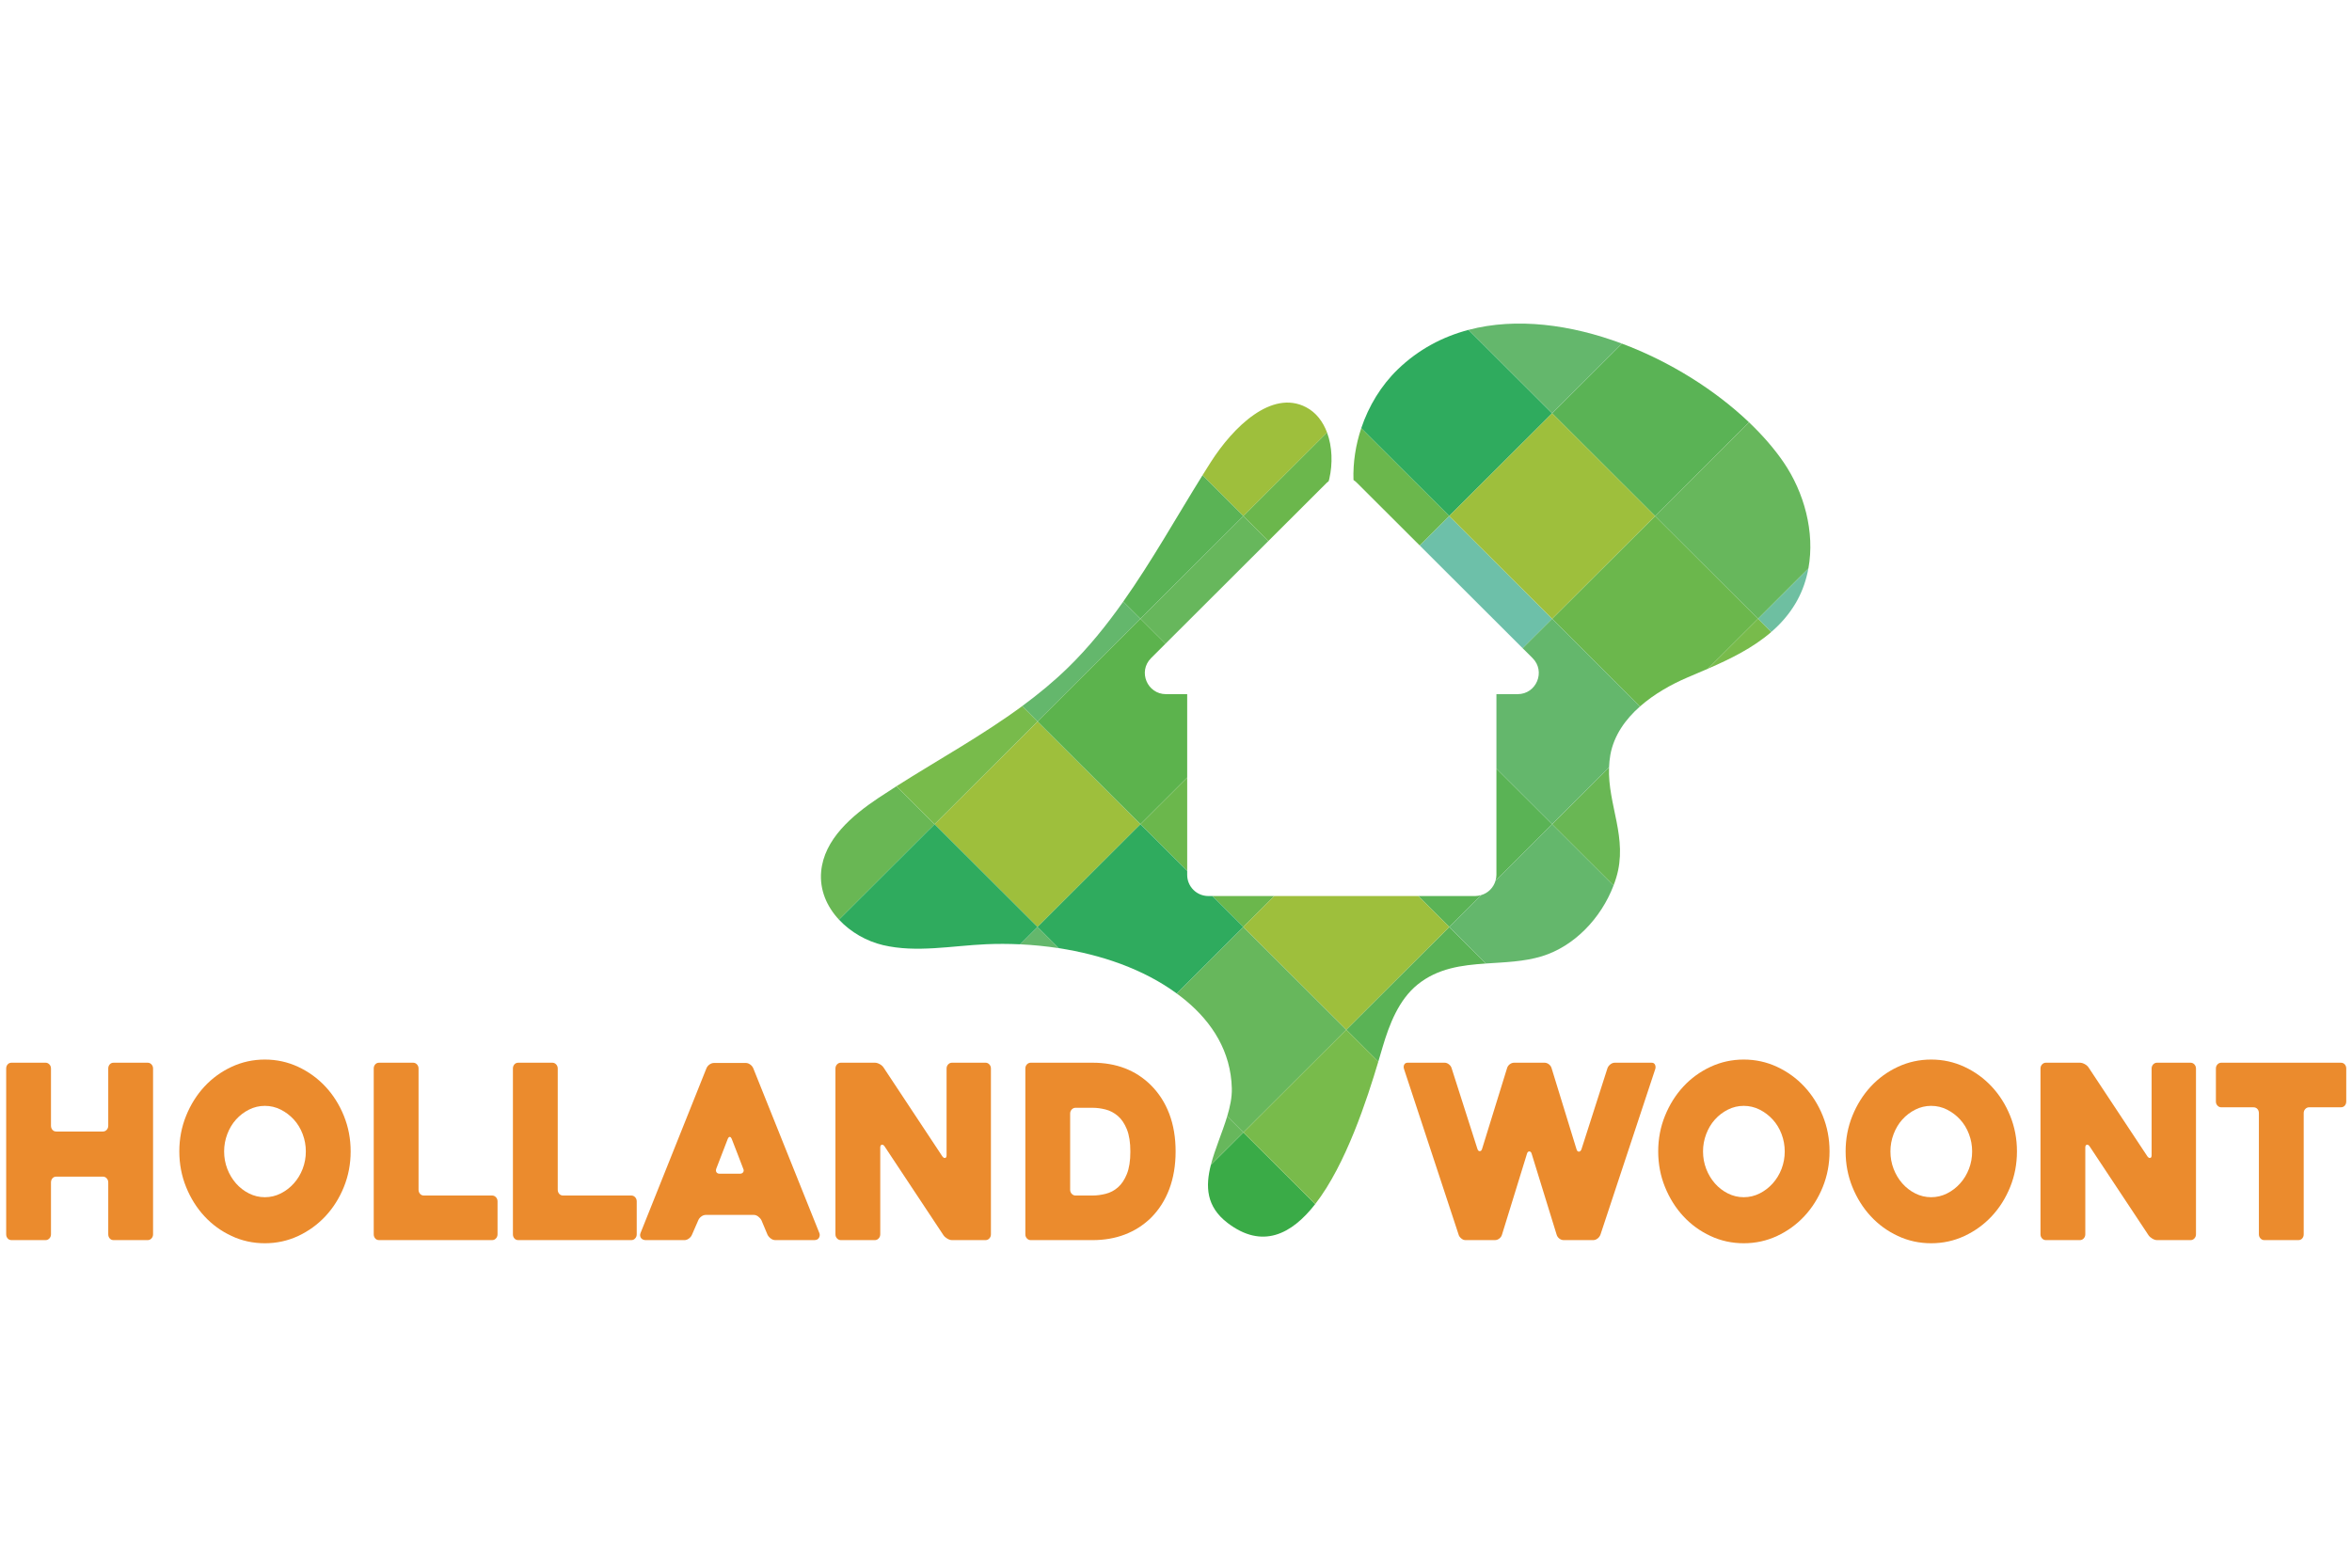 <svg xmlns="http://www.w3.org/2000/svg" xmlns:xlink="http://www.w3.org/1999/xlink" width="180" height="120" id="hollandwoont" role="img" aria-labelledby="title description" viewBox="0 0 158 62">
	<title id="title">Hollandwoont</title>
	<desc id="description">Hollandwoont Logo</desc>
	<g id="visual" stroke="none" stroke-width="1" fill="none" fill-rule="evenodd">
		<g id="Magazine_overzicht" transform="translate(-121, -31)" fill="none">
			<g id="HollandWoont-logo" transform="translate(119, 31)" fill="none">
				<path d="M12.282,50.128 L12.282,61.266 C12.282,61.375 12.247,61.467 12.176,61.543 C12.105,61.619 12.019,61.657 11.917,61.657 L9.637,61.657 C9.525,61.657 9.436,61.619 9.371,61.543 C9.305,61.467 9.272,61.375 9.272,61.266 L9.272,57.781 C9.272,57.673 9.236,57.58 9.166,57.504 C9.095,57.428 9.01,57.391 8.908,57.391 L5.789,57.391 C5.677,57.391 5.589,57.428 5.523,57.504 C5.458,57.58 5.425,57.673 5.425,57.781 L5.425,61.266 C5.425,61.375 5.389,61.467 5.318,61.543 C5.247,61.619 5.16,61.657 5.058,61.657 L2.782,61.657 C2.669,61.657 2.58,61.619 2.514,61.543 C2.448,61.467 2.415,61.375 2.415,61.266 L2.415,50.128 C2.415,50.019 2.448,49.927 2.514,49.851 C2.58,49.775 2.669,49.737 2.782,49.737 L5.058,49.737 C5.16,49.737 5.247,49.775 5.318,49.851 C5.389,49.927 5.425,50.018 5.425,50.127 L5.425,53.972 C5.425,54.08 5.458,54.172 5.523,54.248 C5.589,54.324 5.677,54.361 5.789,54.361 L8.908,54.361 C9.01,54.361 9.095,54.324 9.166,54.248 C9.236,54.172 9.272,54.08 9.272,53.972 L9.272,50.127 C9.272,50.018 9.305,49.927 9.371,49.851 C9.436,49.775 9.525,49.737 9.637,49.737 L11.917,49.737 C12.019,49.737 12.105,49.775 12.176,49.851 C12.247,49.927 12.282,50.019 12.282,50.128" id="Fill-1" fill="#eb8b2d"></path>
				<path d="M17.056,55.697 C17.056,56.109 17.127,56.5 17.269,56.869 C17.411,57.238 17.606,57.564 17.854,57.846 C18.103,58.129 18.394,58.354 18.728,58.522 C19.063,58.69 19.417,58.774 19.793,58.774 C20.168,58.774 20.523,58.69 20.857,58.522 C21.192,58.354 21.485,58.129 21.739,57.846 C21.992,57.564 22.19,57.238 22.332,56.869 C22.474,56.5 22.545,56.109 22.545,55.697 C22.545,55.295 22.474,54.907 22.332,54.532 C22.19,54.158 21.992,53.832 21.739,53.556 C21.485,53.279 21.192,53.057 20.857,52.888 C20.523,52.72 20.168,52.636 19.793,52.636 C19.417,52.636 19.063,52.72 18.728,52.888 C18.394,53.057 18.103,53.279 17.854,53.556 C17.606,53.832 17.411,54.158 17.269,54.532 C17.127,54.907 17.056,55.295 17.056,55.697 M14.046,55.697 C14.046,54.85 14.198,54.052 14.502,53.303 C14.806,52.554 15.216,51.9 15.733,51.341 C16.25,50.782 16.859,50.34 17.558,50.014 C18.257,49.688 19.002,49.525 19.793,49.525 C20.583,49.525 21.329,49.688 22.028,50.014 C22.727,50.34 23.338,50.782 23.86,51.341 C24.382,51.9 24.795,52.554 25.099,53.303 C25.403,54.052 25.556,54.85 25.556,55.697 C25.556,56.543 25.403,57.341 25.099,58.091 C24.795,58.84 24.382,59.494 23.86,60.053 C23.338,60.612 22.727,61.054 22.028,61.38 C21.329,61.706 20.583,61.868 19.793,61.868 C19.002,61.868 18.257,61.706 17.558,61.38 C16.859,61.054 16.25,60.612 15.733,60.053 C15.216,59.494 14.806,58.84 14.502,58.091 C14.198,57.341 14.046,56.543 14.046,55.697" id="Fill-3" fill="#eb8b2d"></path>
				<path d="M35.423,59.051 L35.423,61.266 C35.423,61.374 35.387,61.467 35.316,61.543 C35.246,61.619 35.16,61.657 35.058,61.657 L27.472,61.657 C27.36,61.657 27.271,61.619 27.205,61.543 C27.139,61.467 27.106,61.374 27.106,61.266 L27.106,50.128 C27.106,50.02 27.139,49.927 27.205,49.851 C27.271,49.775 27.36,49.737 27.472,49.737 L29.752,49.737 C29.853,49.737 29.94,49.775 30.01,49.851 C30.081,49.927 30.117,50.02 30.117,50.128 L30.117,58.27 C30.117,58.378 30.15,58.471 30.216,58.546 C30.281,58.623 30.37,58.661 30.482,58.661 L35.058,58.661 C35.16,58.661 35.246,58.699 35.316,58.775 C35.387,58.85 35.423,58.943 35.423,59.051" id="Fill-5" fill="#eb8b2d"></path>
				<path d="M44.773,59.051 L44.773,61.266 C44.773,61.374 44.738,61.467 44.667,61.543 C44.596,61.619 44.51,61.657 44.409,61.657 L36.822,61.657 C36.71,61.657 36.621,61.619 36.555,61.543 C36.489,61.467 36.456,61.374 36.456,61.266 L36.456,50.128 C36.456,50.02 36.489,49.927 36.555,49.851 C36.621,49.775 36.71,49.737 36.822,49.737 L39.102,49.737 C39.203,49.737 39.29,49.775 39.36,49.851 C39.431,49.927 39.467,50.02 39.467,50.128 L39.467,58.27 C39.467,58.378 39.5,58.471 39.566,58.546 C39.632,58.623 39.72,58.661 39.832,58.661 L44.409,58.661 C44.51,58.661 44.596,58.699 44.667,58.775 C44.738,58.85 44.773,58.943 44.773,59.051" id="Fill-7" fill="#eb8b2d"></path>
				<path d="M50.353,57.195 L51.706,57.195 C51.807,57.195 51.881,57.16 51.927,57.089 C51.973,57.019 51.97,56.935 51.919,56.836 C51.818,56.566 51.696,56.248 51.554,55.884 C51.412,55.52 51.281,55.181 51.159,54.866 C51.118,54.769 51.073,54.72 51.022,54.72 C50.971,54.72 50.925,54.769 50.885,54.866 L50.125,56.836 C50.084,56.935 50.084,57.019 50.125,57.089 C50.165,57.16 50.242,57.195 50.353,57.195 L50.353,57.195 Z M49.456,50.112 C49.496,50.014 49.565,49.93 49.661,49.859 C49.757,49.789 49.861,49.754 49.973,49.754 L52.101,49.754 C52.203,49.754 52.301,49.789 52.398,49.859 C52.494,49.93 52.563,50.014 52.603,50.112 L57.043,61.184 C57.083,61.282 57.076,61.386 57.02,61.494 C56.964,61.602 56.856,61.657 56.693,61.657 L54.093,61.657 C53.982,61.657 53.878,61.622 53.782,61.551 C53.685,61.48 53.612,61.396 53.561,61.298 L53.151,60.321 C53.1,60.224 53.026,60.14 52.93,60.069 C52.834,59.998 52.735,59.963 52.633,59.963 L49.425,59.963 C49.314,59.963 49.21,59.998 49.114,60.069 C49.018,60.14 48.949,60.224 48.909,60.321 L48.483,61.298 C48.442,61.396 48.374,61.48 48.278,61.551 C48.181,61.622 48.082,61.657 47.981,61.657 L45.366,61.657 C45.315,61.657 45.262,61.646 45.206,61.624 C45.151,61.602 45.105,61.57 45.07,61.526 C45.034,61.483 45.011,61.429 45.001,61.363 C44.991,61.298 45.006,61.223 45.047,61.136 L49.456,50.112 Z" id="Fill-9" fill="#eb8b2d"></path>
				<path d="M68.567,50.128 L68.567,61.266 C68.567,61.375 68.532,61.467 68.462,61.543 C68.391,61.619 68.305,61.657 68.204,61.657 L65.958,61.657 C65.856,61.657 65.75,61.624 65.639,61.559 C65.528,61.494 65.442,61.418 65.381,61.331 L61.421,55.355 C61.36,55.268 61.297,55.233 61.231,55.249 C61.166,55.266 61.133,55.328 61.133,55.436 L61.133,61.266 C61.133,61.375 61.097,61.467 61.025,61.543 C60.954,61.619 60.868,61.657 60.766,61.657 L58.489,61.657 C58.387,61.657 58.3,61.619 58.229,61.543 C58.158,61.467 58.122,61.375 58.122,61.266 L58.122,50.128 C58.122,50.019 58.158,49.927 58.229,49.851 C58.299,49.775 58.386,49.737 58.487,49.737 L60.768,49.737 C60.869,49.737 60.975,49.767 61.087,49.827 C61.199,49.886 61.285,49.96 61.346,50.047 L65.299,56.022 C65.359,56.109 65.423,56.147 65.489,56.137 C65.554,56.126 65.588,56.066 65.588,55.957 L65.588,50.128 C65.588,50.019 65.623,49.927 65.694,49.851 C65.765,49.775 65.851,49.737 65.953,49.737 L68.203,49.737 C68.304,49.737 68.39,49.775 68.461,49.851 C68.532,49.927 68.567,50.019 68.567,50.128" id="Fill-11" fill="#eb8b2d"></path>
				<path d="M74.254,58.661 L75.394,58.661 C75.678,58.661 75.972,58.622 76.276,58.546 C76.58,58.47 76.854,58.327 77.097,58.115 C77.341,57.903 77.541,57.605 77.698,57.219 C77.855,56.834 77.934,56.332 77.934,55.713 C77.934,55.094 77.855,54.593 77.698,54.207 C77.541,53.822 77.338,53.523 77.09,53.311 C76.841,53.1 76.567,52.956 76.269,52.88 C75.97,52.804 75.678,52.766 75.394,52.766 L74.254,52.766 C74.153,52.766 74.066,52.804 73.996,52.88 C73.925,52.956 73.889,53.048 73.889,53.156 L73.889,58.27 C73.889,58.378 73.925,58.47 73.996,58.546 C74.066,58.622 74.153,58.661 74.254,58.661 M70.879,61.266 L70.879,50.128 C70.879,50.02 70.914,49.927 70.985,49.851 C71.056,49.775 71.142,49.737 71.243,49.737 L75.394,49.737 C76.986,49.737 78.288,50.237 79.302,51.235 C79.849,51.778 80.265,52.424 80.549,53.173 C80.832,53.922 80.974,54.763 80.974,55.697 C80.974,56.631 80.832,57.475 80.549,58.229 C80.265,58.984 79.849,59.632 79.302,60.175 C78.795,60.664 78.215,61.033 77.561,61.282 C76.907,61.532 76.185,61.657 75.394,61.657 L71.243,61.657 C71.142,61.657 71.056,61.619 70.985,61.543 C70.914,61.467 70.879,61.375 70.879,61.266" id="Fill-13" fill="#eb8b2d"></path>
				<path d="M96.334,50.209 C96.284,50.079 96.281,49.967 96.326,49.875 C96.372,49.783 96.45,49.737 96.562,49.737 L99.041,49.737 C99.142,49.737 99.238,49.772 99.33,49.843 C99.421,49.914 99.482,49.998 99.512,50.095 L101.245,55.518 C101.276,55.627 101.329,55.681 101.405,55.681 C101.481,55.681 101.534,55.627 101.565,55.518 L103.237,50.111 C103.267,50.003 103.328,49.914 103.419,49.843 C103.511,49.772 103.612,49.737 103.723,49.737 L105.746,49.737 C105.857,49.737 105.959,49.772 106.05,49.843 C106.141,49.914 106.202,50.003 106.233,50.111 L107.905,55.55 C107.935,55.659 107.988,55.713 108.064,55.713 C108.14,55.713 108.199,55.659 108.239,55.55 L109.988,50.095 C110.028,49.998 110.094,49.914 110.185,49.843 C110.277,49.772 110.378,49.737 110.489,49.737 L112.952,49.737 C113.064,49.737 113.14,49.783 113.181,49.875 C113.221,49.967 113.226,50.063 113.196,50.161 L109.516,61.282 C109.476,61.391 109.41,61.48 109.319,61.551 C109.227,61.622 109.126,61.657 109.015,61.657 L107.054,61.657 C106.942,61.657 106.84,61.622 106.749,61.551 C106.658,61.48 106.597,61.391 106.567,61.282 L104.894,55.86 C104.864,55.751 104.811,55.697 104.735,55.697 C104.658,55.697 104.605,55.751 104.575,55.86 L102.902,61.282 C102.872,61.391 102.811,61.48 102.72,61.551 C102.629,61.622 102.527,61.657 102.416,61.657 L100.455,61.657 C100.343,61.657 100.242,61.616 100.151,61.534 C100.059,61.453 100.003,61.369 99.983,61.282 L96.334,50.209 Z" id="Fill-15" fill="#eb8b2d"></path>
				<path d="M116.404,55.697 C116.404,56.109 116.475,56.5 116.617,56.869 C116.759,57.238 116.954,57.564 117.202,57.846 C117.451,58.129 117.742,58.354 118.076,58.522 C118.411,58.69 118.765,58.774 119.141,58.774 C119.516,58.774 119.871,58.69 120.205,58.522 C120.54,58.354 120.833,58.129 121.087,57.846 C121.34,57.564 121.538,57.238 121.68,56.869 C121.821,56.5 121.893,56.109 121.893,55.697 C121.893,55.295 121.821,54.907 121.68,54.532 C121.538,54.158 121.34,53.832 121.087,53.556 C120.833,53.279 120.54,53.057 120.205,52.888 C119.871,52.72 119.516,52.636 119.141,52.636 C118.765,52.636 118.411,52.72 118.076,52.888 C117.742,53.057 117.451,53.279 117.202,53.556 C116.954,53.832 116.759,54.158 116.617,54.532 C116.475,54.907 116.404,55.295 116.404,55.697 M113.393,55.697 C113.393,54.85 113.545,54.052 113.85,53.303 C114.154,52.554 114.564,51.9 115.081,51.341 C115.598,50.782 116.207,50.34 116.906,50.014 C117.605,49.688 118.35,49.525 119.141,49.525 C119.931,49.525 120.676,49.688 121.376,50.014 C122.075,50.34 122.686,50.782 123.208,51.341 C123.73,51.9 124.143,52.554 124.447,53.303 C124.751,54.052 124.903,54.85 124.903,55.697 C124.903,56.543 124.751,57.341 124.447,58.091 C124.143,58.84 123.73,59.494 123.208,60.053 C122.686,60.612 122.075,61.054 121.376,61.38 C120.676,61.706 119.931,61.868 119.141,61.868 C118.35,61.868 117.605,61.706 116.906,61.38 C116.207,61.054 115.598,60.612 115.081,60.053 C114.564,59.494 114.154,58.84 113.85,58.091 C113.545,57.341 113.393,56.543 113.393,55.697" id="Fill-17" fill="#eb8b2d"></path>
				<path d="M128.993,55.697 C128.993,56.109 129.064,56.5 129.206,56.869 C129.348,57.238 129.543,57.564 129.791,57.846 C130.04,58.129 130.331,58.354 130.665,58.522 C131,58.69 131.355,58.774 131.73,58.774 C132.105,58.774 132.46,58.69 132.795,58.522 C133.129,58.354 133.423,58.129 133.676,57.846 C133.93,57.564 134.127,57.238 134.269,56.869 C134.411,56.5 134.482,56.109 134.482,55.697 C134.482,55.295 134.411,54.907 134.269,54.532 C134.127,54.158 133.93,53.832 133.676,53.556 C133.423,53.279 133.129,53.057 132.795,52.888 C132.46,52.72 132.105,52.636 131.73,52.636 C131.355,52.636 131,52.72 130.665,52.888 C130.331,53.057 130.04,53.279 129.791,53.556 C129.543,53.832 129.348,54.158 129.206,54.532 C129.064,54.907 128.993,55.295 128.993,55.697 M125.983,55.697 C125.983,54.85 126.135,54.052 126.439,53.303 C126.743,52.554 127.154,51.9 127.671,51.341 C128.187,50.782 128.796,50.34 129.495,50.014 C130.194,49.688 130.94,49.525 131.73,49.525 C132.521,49.525 133.266,49.688 133.965,50.014 C134.664,50.34 135.275,50.782 135.797,51.341 C136.319,51.9 136.732,52.554 137.036,53.303 C137.34,54.052 137.493,54.85 137.493,55.697 C137.493,56.543 137.34,57.341 137.036,58.091 C136.732,58.84 136.319,59.494 135.797,60.053 C135.275,60.612 134.664,61.054 133.965,61.38 C133.266,61.706 132.521,61.868 131.73,61.868 C130.94,61.868 130.194,61.706 129.495,61.38 C128.796,61.054 128.187,60.612 127.671,60.053 C127.154,59.494 126.743,58.84 126.439,58.091 C126.135,57.341 125.983,56.543 125.983,55.697" id="Fill-19" fill="#eb8b2d"></path>
				<path d="M149.519,50.128 L149.519,61.266 C149.519,61.375 149.483,61.467 149.413,61.543 C149.342,61.619 149.256,61.657 149.155,61.657 L146.909,61.657 C146.808,61.657 146.702,61.624 146.59,61.559 C146.479,61.494 146.393,61.418 146.332,61.331 L142.372,55.355 C142.311,55.268 142.248,55.233 142.183,55.249 C142.117,55.266 142.084,55.328 142.084,55.436 L142.084,61.266 C142.084,61.375 142.048,61.467 141.977,61.543 C141.905,61.619 141.819,61.657 141.717,61.657 L139.44,61.657 C139.338,61.657 139.251,61.619 139.18,61.543 C139.109,61.467 139.074,61.375 139.074,61.266 L139.074,50.128 C139.074,50.019 139.109,49.927 139.18,49.851 C139.251,49.775 139.337,49.737 139.438,49.737 L141.719,49.737 C141.82,49.737 141.927,49.767 142.038,49.827 C142.15,49.886 142.236,49.96 142.297,50.047 L146.25,56.022 C146.311,56.109 146.374,56.147 146.44,56.137 C146.506,56.126 146.539,56.066 146.539,55.957 L146.539,50.128 C146.539,50.019 146.574,49.927 146.645,49.851 C146.716,49.775 146.802,49.737 146.904,49.737 L149.154,49.737 C149.255,49.737 149.341,49.775 149.412,49.851 C149.483,49.927 149.519,50.019 149.519,50.128" id="Fill-21" fill="#eb8b2d"></path>
				<path d="M159.25,52.733 L157.121,52.733 C157.02,52.733 156.933,52.772 156.862,52.847 C156.791,52.923 156.756,53.015 156.756,53.124 L156.756,61.266 C156.756,61.374 156.723,61.467 156.657,61.543 C156.591,61.619 156.503,61.657 156.391,61.657 L154.111,61.657 C154.009,61.657 153.923,61.619 153.852,61.543 C153.781,61.467 153.745,61.374 153.745,61.266 L153.745,53.124 C153.745,53.015 153.713,52.923 153.647,52.847 C153.581,52.772 153.492,52.733 153.38,52.733 L151.222,52.733 C151.12,52.733 151.034,52.695 150.963,52.619 C150.892,52.543 150.857,52.451 150.857,52.342 L150.857,50.128 C150.857,50.02 150.892,49.927 150.963,49.851 C151.034,49.775 151.12,49.737 151.222,49.737 L159.25,49.737 C159.361,49.737 159.449,49.775 159.516,49.851 C159.581,49.927 159.614,50.02 159.614,50.128 L159.614,52.342 C159.614,52.451 159.581,52.543 159.516,52.619 C159.449,52.695 159.361,52.733 159.25,52.733" id="Fill-23" fill="#eb8b2d"></path>
				<polygon id="Fill-71" fill="#64b76c" points="99.353 26.81 99.353 26.81 99.353 26.81"></polygon>
				<path d="M91.146,7.394 C90.874,6.662 90.413,6.048 89.74,5.696 C87.422,4.481 84.832,7.04 83.334,9.386 C83.148,9.678 82.964,9.971 82.781,10.265 L85.525,13.005 L91.146,7.394 Z" id="Fill-76" fill="#9ebf3c"></path>
				<path d="M106.267,6.103 L106.267,6.104 L106.267,6.104 L100.651,0.497 C98.903,0.959 97.283,1.813 95.899,3.151 C94.782,4.231 93.943,5.611 93.444,7.106 L99.353,13.005 L106.267,6.103 Z" id="Fill-78" fill="#2fab5e"></path>
				<path d="M113.181,13.005 L119.491,6.705 C117.225,4.545 114.196,2.631 110.959,1.421 L106.268,6.104 L113.181,13.005 Z" id="Fill-80" fill="#5ab355"></path>
				<path d="M110.956,1.42 C107.529,0.139 103.873,-0.352 100.652,0.497 L106.267,6.101 L110.956,1.42 Z" id="Fill-82" fill="#64b76c"></path>
				<path d="M70.664,25.778 L71.697,26.81 L78.611,19.908 L77.456,18.756 C76.335,20.342 75.124,21.848 73.741,23.195 C72.772,24.139 71.738,24.987 70.664,25.778" id="Fill-84" fill="#64b76c"></path>
				<polygon id="Fill-86" fill="#67b75c" points="85.526 13.007 78.612 19.909 80.292 21.586 87.206 14.684"></polygon>
				<polygon id="Fill-88" fill="#6dc0a9" points="106.267 19.909 106.267 19.909 106.267 19.909 99.354 13.007 97.373 14.985 104.286 21.886"></polygon>
				<path d="M116.733,23.263 L120.095,19.909 L120.095,19.909 L120.095,19.909 L113.182,13.007 L106.267,19.909 L112.169,25.8 C113.129,24.954 114.288,24.31 115.344,23.858 C115.798,23.663 116.265,23.467 116.733,23.263" id="Fill-90" fill="#6bb74c"></path>
				<path d="M120.987,20.798 C121.623,20.246 122.188,19.609 122.635,18.845 C122.67,18.785 122.704,18.724 122.738,18.663 C123.107,17.988 123.346,17.268 123.482,16.528 L120.095,19.909 L120.987,20.798 Z" id="Fill-92" fill="#6ebfa1"></path>
				<path d="M85.525,13.005 L85.525,13.005 L82.781,10.265 C81.017,13.101 79.37,16.048 77.457,18.754 L78.611,19.906 L85.525,13.005 Z" id="Fill-94" fill="#5ab355"></path>
				<path d="M92.923,10.584 C93.001,10.635 93.075,10.695 93.144,10.764 L97.371,14.983 L99.353,13.005 L93.444,7.106 C93.069,8.227 92.885,9.412 92.923,10.584" id="Fill-96" fill="#6bb74c"></path>
				<path d="M91.255,10.665 C91.268,10.613 91.285,10.563 91.298,10.51 C91.534,9.486 91.499,8.342 91.146,7.394 L85.525,13.005 L85.525,13.005 L87.206,14.684 L91.133,10.764 C91.171,10.726 91.214,10.697 91.255,10.665" id="Fill-98" fill="#6bb74c"></path>
				<path d="M91.147,7.394 C91.147,7.394 91.146,7.394 91.146,7.394 L85.525,13.005 L85.526,13.005 L91.147,7.394 Z" id="Fill-100" fill="#6bb74c"></path>
				<polygon id="Fill-105" fill="#9ebf3c" points="113.181 13.005 113.181 13.005 106.268 6.104 99.353 13.005 99.353 13.005 99.353 13.005 99.353 13.005 99.353 13.005 106.267 19.906"></polygon>
				<polygon id="Fill-107" fill="#9ebf3c" points="106.267 6.104 106.267 6.103 99.353 13.005 99.354 13.005"></polygon>
				<polygon id="Fill-109" fill="#9ebf3c" points="99.353 13.005 99.353 13.005 99.353 13.005"></polygon>
				<path d="M121.819,9.398 C121.193,8.481 120.402,7.574 119.492,6.706 L113.181,13.005 L113.181,13.005 L113.18,13.005 L120.095,19.907 L123.483,16.524 C123.93,14.079 123.194,11.412 121.819,9.398" id="Fill-111" fill="#67b75c"></path>
				<path d="M119.492,6.706 C119.492,6.706 119.491,6.706 119.491,6.706 L113.181,13.005 L113.182,13.005 L119.492,6.706 Z" id="Fill-113" fill="#67b75c"></path>
				<path d="M57.163,36.894 C57.052,38.137 57.55,39.255 58.36,40.125 L64.783,33.714 L62.224,31.159 C61.813,31.421 61.403,31.685 60.999,31.955 C59.23,33.139 57.357,34.726 57.163,36.894" id="Fill-118" fill="#69b754"></path>
				<polygon id="Fill-120" fill="#9ebf3c" points="78.611 33.714 78.611 33.714 71.698 26.813 64.783 33.714 71.697 40.615"></polygon>
				<polygon id="Fill-122" fill="#6bb74c" points="87.606 38.538 83.445 38.538 85.525 40.615"></polygon>
				<polygon id="Fill-124" fill="#6bb74c" points="78.612 33.714 81.752 36.849 81.752 30.579"></polygon>
				<path d="M101.103,38.538 L97.273,38.538 L99.353,40.615 L101.495,38.477 C101.37,38.513 101.24,38.538 101.103,38.538" id="Fill-126" fill="#5ab355"></path>
				<path d="M102.464,37.51 L106.267,33.714 L106.268,33.714 L106.268,33.714 L102.525,29.979 L102.525,37.119 C102.525,37.255 102.5,37.385 102.464,37.51" id="Fill-128" fill="#5ab355"></path>
				<path d="M110.392,37.831 C110.456,37.662 110.517,37.491 110.569,37.319 C111.387,34.649 109.992,32.427 110.091,29.897 L106.268,33.714 L110.392,37.831 Z" id="Fill-130" fill="#69b754"></path>
				<path d="M71.697,26.81 L71.697,26.81 L70.664,25.779 C67.981,27.754 65.042,29.367 62.225,31.158 L64.783,33.712 L71.697,26.81 Z" id="Fill-132" fill="#78bb4b"></path>
				<polygon id="Fill-134" fill="#69b754" points="70.664 25.778 70.664 25.778 71.697 26.81 71.697 26.81"></polygon>
				<path d="M80.33,24.974 C79.063,24.974 78.429,23.445 79.325,22.552 L80.292,21.586 L78.611,19.909 L71.698,26.81 L78.611,33.711 L81.752,30.576 L81.752,24.974 L80.33,24.974 Z" id="Fill-136" fill="#5cb34d"></path>
				<polygon id="Fill-138" fill="#5cb34d" points="78.611 19.909 71.697 26.81 71.697 26.81 71.698 26.81"></polygon>
				<path d="" id="Fill-140" fill="#5cb34d"></path>
				<path d="M112.169,25.8 L106.267,19.909 L104.286,21.886 L104.953,22.551 C105.848,23.445 105.214,24.974 103.947,24.974 L102.525,24.974 L102.525,29.977 L106.266,33.711 L110.092,29.894 C110.103,29.615 110.127,29.334 110.179,29.047 C110.418,27.742 111.189,26.665 112.169,25.8" id="Fill-142" fill="#64b76c"></path>
				<polygon id="Fill-144" fill="#64b76c" points="104.286 21.886 104.287 21.886 106.267 19.909 106.267 19.909"></polygon>
				<path d="M120.986,20.799 L120.095,19.909 L116.735,23.263 C118.232,22.612 119.748,21.872 120.986,20.799" id="Fill-146" fill="#78bb4b"></path>
				<path d="M116.733,23.263 C116.734,23.263 116.735,23.263 116.735,23.263 L120.095,19.909 L120.095,19.909 L116.733,23.263 Z" id="Fill-148" fill="#78bb4b"></path>
				<path d="M71.698,40.618 L70.53,41.783 C71.387,41.823 72.256,41.908 73.124,42.041 L71.698,40.618 Z" id="Fill-150" fill="#64b76c"></path>
				<path d="M84.75,51.455 C84.766,52.061 84.633,52.694 84.44,53.337 L85.525,54.42 L92.439,47.519 L92.439,47.519 L85.526,40.618 L81.049,45.086 C81.266,45.246 81.48,45.41 81.685,45.582 C83.44,47.052 84.686,48.987 84.75,51.455" id="Fill-152" fill="#67b75c"></path>
				<path d="M92.439,47.519 L94.59,49.666 C94.698,49.304 94.792,48.984 94.87,48.718 C95.333,47.139 95.972,45.506 97.223,44.49 C98.586,43.385 100.187,43.184 101.813,43.072 L99.353,40.618 L92.439,47.519 Z" id="Fill-154" fill="#5ab355"></path>
				<path d="M71.697,40.615 L71.697,40.615 L64.784,33.714 L64.783,33.713 L64.783,33.714 L64.783,33.714 L58.36,40.125 C59.145,40.968 60.22,41.578 61.324,41.837 C63.568,42.364 65.935,41.878 68.255,41.776 C68.994,41.743 69.756,41.747 70.528,41.782 L71.697,40.615 Z" id="Fill-156" fill="#2fab5e"></path>
				<polygon id="Fill-158" fill="#2fab5e" points="58.36 40.125 64.784 33.714 64.783 33.714"></polygon>
				<polygon id="Fill-160" fill="#2fab5e" points="64.784 33.714 64.784 33.714 71.697 40.615 71.697 40.615"></polygon>
				<path d="M85.525,40.615 L85.525,40.615 L85.525,40.615 L83.444,38.538 L83.174,38.538 C82.389,38.538 81.752,37.903 81.752,37.119 L81.752,36.849 L78.611,33.714 L71.697,40.615 L71.697,40.615 L73.126,42.041 C75.982,42.48 78.808,43.442 81.048,45.085 L85.525,40.615 Z" id="Fill-162" fill="#2fab5e"></path>
				<polygon id="Fill-164" fill="#2fab5e" points="71.697 40.615 71.697 40.615 71.698 40.615 78.611 33.714 78.611 33.714"></polygon>
				<path d="M71.697,40.615 L71.697,40.615 L71.697,40.615 Z" id="Fill-169" fill="#2fab5e"></path>
				<polygon id="Fill-171" fill="#9ebf3c" points="87.606 38.538 85.526 40.615 85.525 40.615 85.525 40.615 92.439 47.517 99.353 40.615 99.353 40.615 97.272 38.538"></polygon>
				<polygon id="Fill-173" fill="#9ebf3c" points="85.526 40.615 87.606 38.538 87.606 38.538 85.525 40.615"></polygon>
				<path d="M85.525,40.615 L85.525,40.615 L85.525,40.615 Z" id="Fill-175" fill="#9ebf3c"></path>
				<path d="M110.392,37.831 L106.268,33.714 L102.463,37.511 C102.328,37.977 101.964,38.342 101.497,38.476 L99.353,40.615 L99.353,40.615 L99.353,40.615 L99.353,40.615 L99.353,40.615 L101.814,43.072 C103.09,42.985 104.381,42.952 105.584,42.583 C107.755,41.915 109.552,40.037 110.392,37.831" id="Fill-177" fill="#64b76c"></path>
				<path d="M102.464,37.51 C102.464,37.51 102.464,37.511 102.464,37.511 L106.268,33.714 L106.267,33.714 L102.464,37.51 Z" id="Fill-179" fill="#6bb74c"></path>
				<path d="M99.353,40.615 L99.353,40.615 L101.496,38.477 C101.496,38.477 101.495,38.477 101.495,38.477 L99.353,40.615 Z" id="Fill-181" fill="#6bb74c"></path>
				<polygon id="Fill-183" fill="#6bb74c" points="99.353 40.615 99.353 40.615 99.353 40.615"></polygon>
				<path d="M84.47,60.508 C86.791,62.274 88.759,61.283 90.35,59.239 L85.525,54.423 L83.343,56.601 C82.975,58.042 83.019,59.404 84.47,60.508" id="Fill-185" fill="#3aab47"></path>
				<path d="M85.525,54.42 L85.525,54.42 L84.44,53.337 C84.115,54.419 83.618,55.53 83.344,56.597 L85.525,54.42 Z" id="Fill-187" fill="#67b75c"></path>
				<path d="M92.439,47.519 L85.526,54.421 L85.525,54.42 L90.351,59.238 C92.421,56.579 93.852,52.141 94.59,49.666 L92.439,47.519 Z" id="Fill-189" fill="#78bb4b"></path>
				<polygon id="Fill-191" fill="#69b754" points="85.525 54.42 85.526 54.421 92.439 47.519 92.439 47.519"></polygon>
			</g>
		</g>
	</g>
</svg>